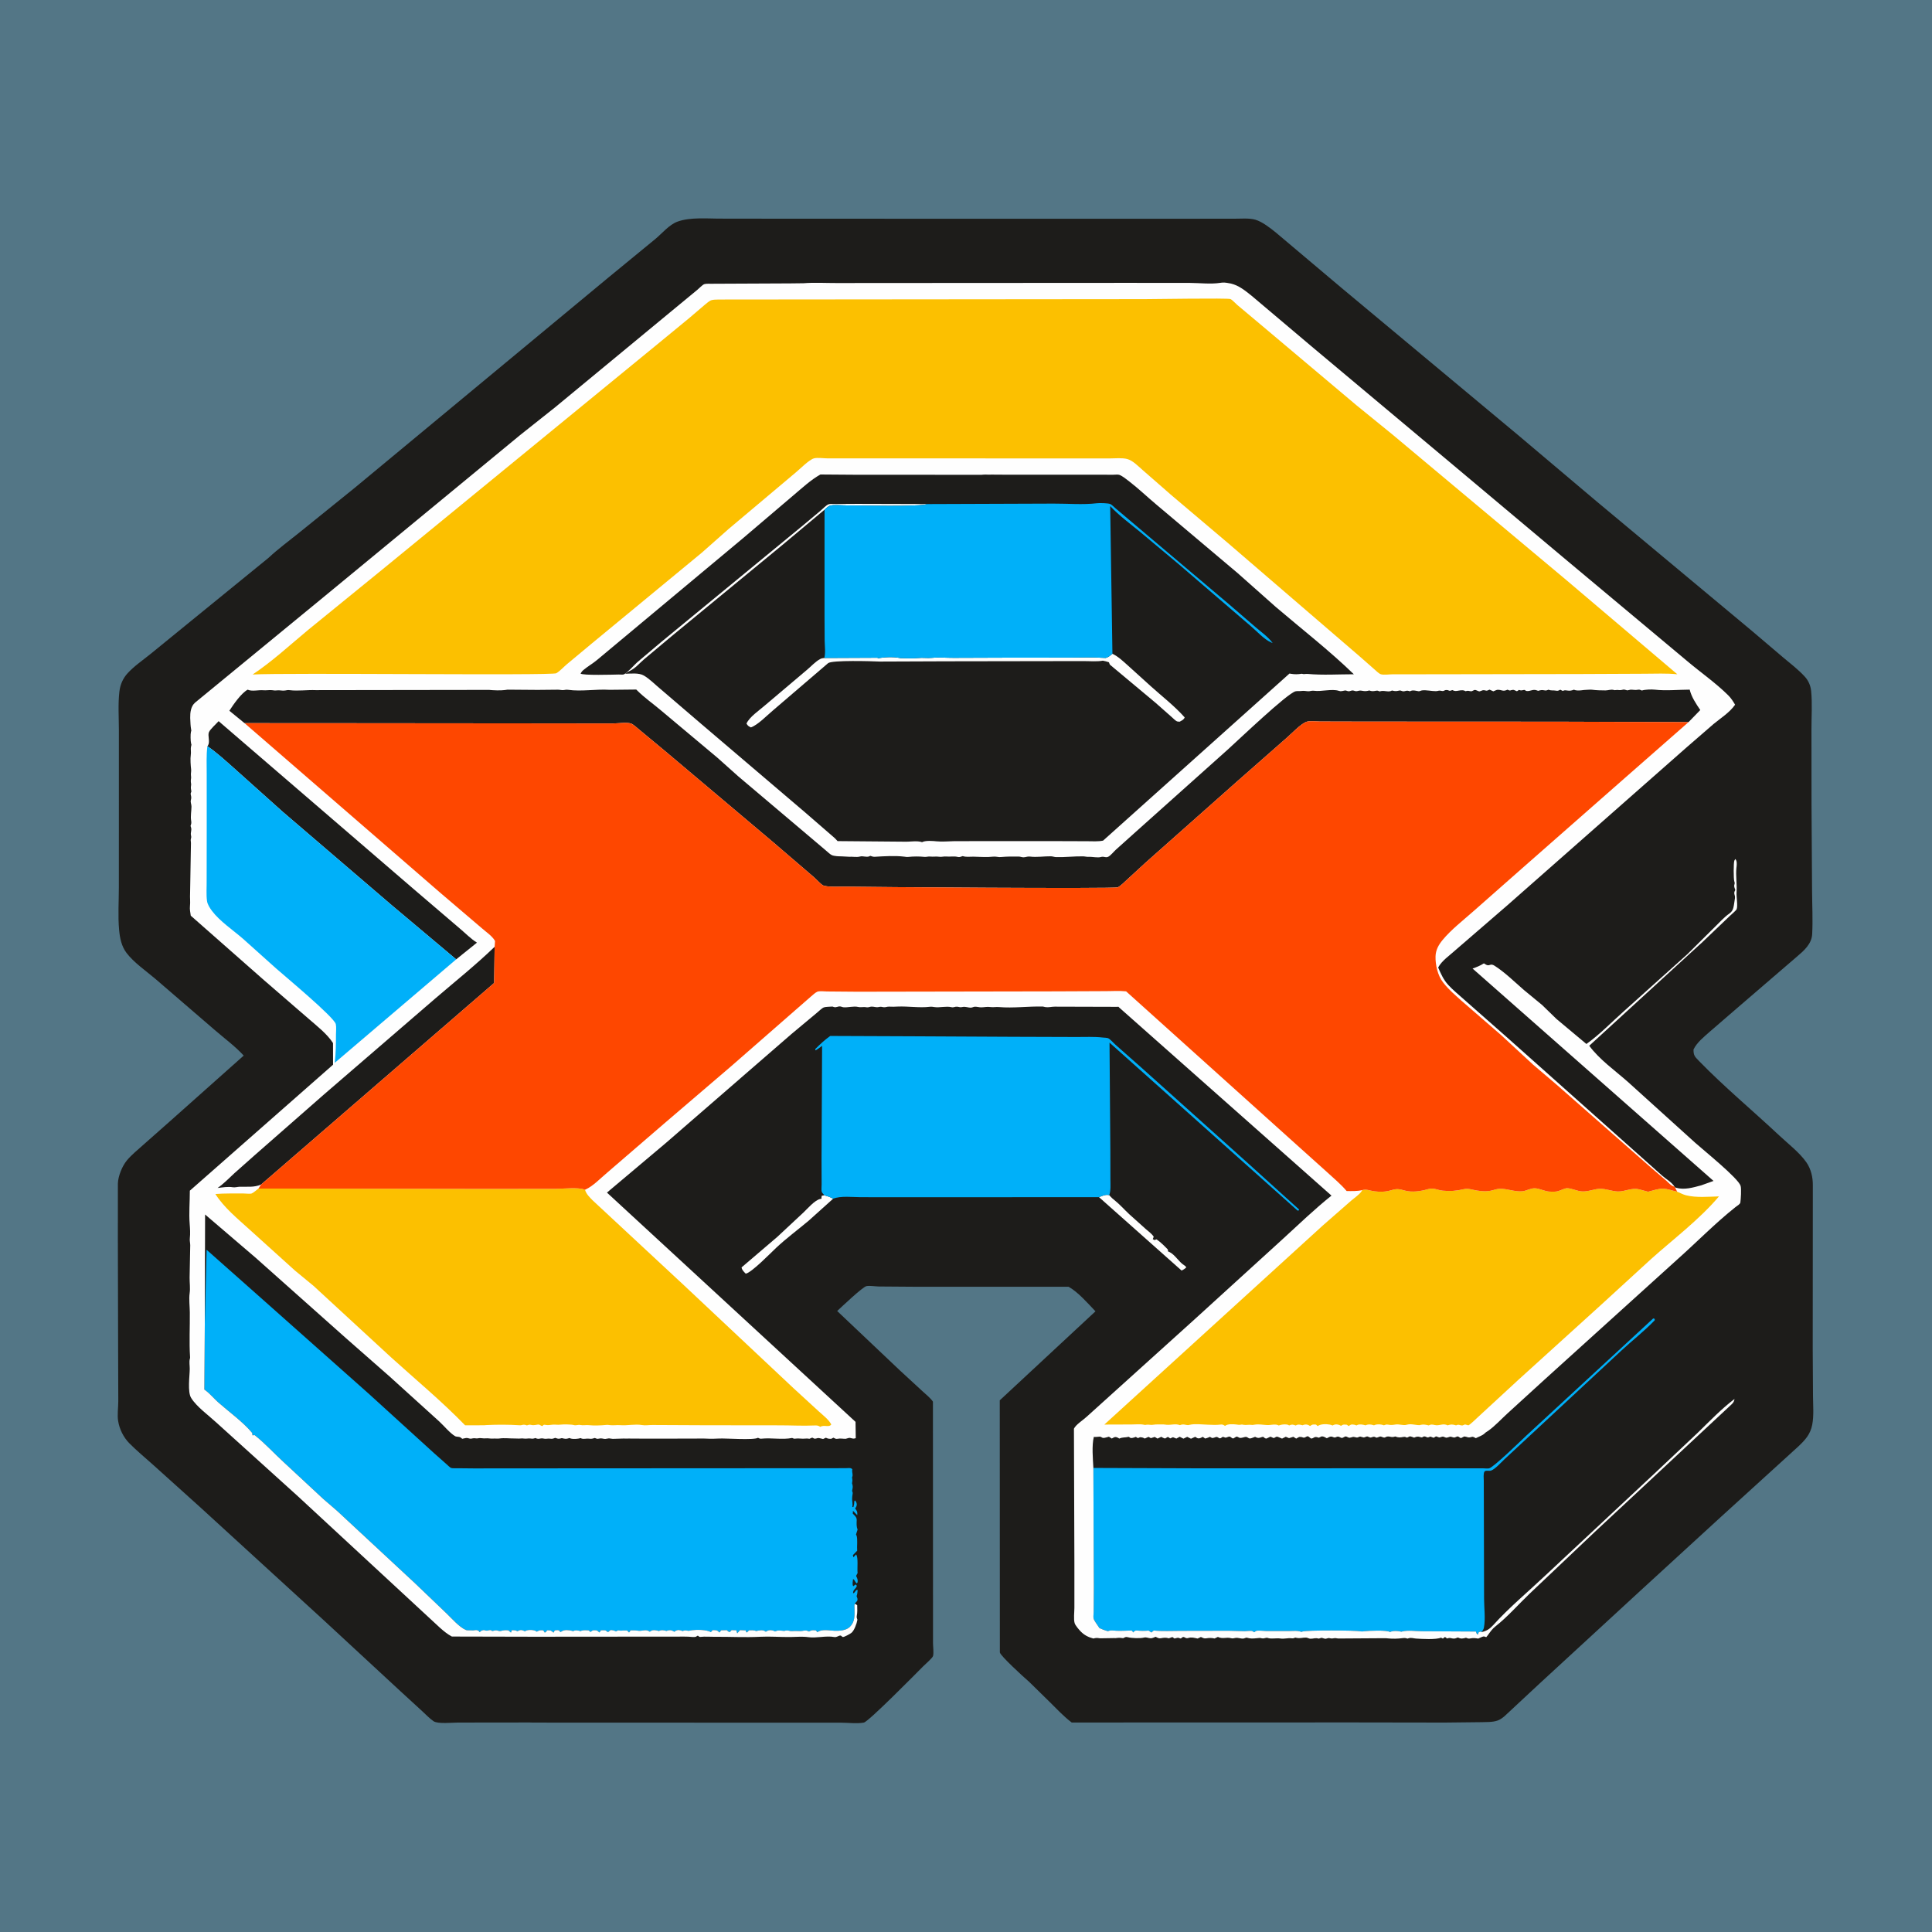 <svg version="1.1" xmlns="http://www.w3.org/2000/svg" style="display: block;" viewBox="0 0 2048 2048" width="1024" height="1024">
<path transform="translate(0,0)" fill="rgb(83,118,134)" d="M -0 -0 L 2048 0 L 2048 2048 L -0 2048 L -0 -0 z"/>
<path transform="translate(0,0)" fill="rgb(29,28,26)" d="M 284.619 591.357 C 294.53 582.072 305.806 573.786 316.389 565.268 L 376.085 517.064 L 644.784 294.31 L 694.727 253.309 C 701.988 247.306 709.357 238.13 718.25 234.913 C 732.114 229.899 750.504 231.877 765.128 231.751 L 847.282 231.858 L 931.395 231.859 L 1035.64 231.888 L 1247.5 231.87 L 1307.62 231.851 C 1314.56 231.926 1324.19 230.937 1330.82 232.917 C 1338.28 235.147 1346.68 241.819 1352.68 246.661 L 1421.96 305.093 L 1609.07 461.084 L 1692.48 531.522 L 1856.85 668.571 L 1890.23 696.935 C 1897.97 703.419 1906.29 709.76 1913.12 717.213 C 1917 721.452 1919.32 726.765 1919.89 732.5 C 1921.19 745.653 1920.2 759.846 1920.22 773.082 L 1920.29 853.055 L 1920.86 944.302 C 1920.96 959.491 1921.79 975.133 1920.98 990.26 C 1920.42 1000.77 1912.14 1007.82 1904.68 1014.18 L 1841.72 1068.34 L 1812.44 1093.63 C 1806.29 1099.09 1798.81 1104.98 1795.2 1112.5 C 1795.13 1118.67 1796.45 1119.99 1800.71 1124.38 C 1827.65 1152.13 1857.73 1177.07 1885.95 1203.53 C 1895.32 1212.32 1907.63 1221.72 1914.87 1232.16 C 1919.75 1239.19 1921.77 1248.04 1921.68 1256.5 L 1921.56 1430.5 L 1921.86 1480.07 C 1921.93 1489.74 1922.88 1500.65 1921.06 1510.15 C 1919.1 1520.36 1913.8 1526.17 1906.5 1533.12 L 1824.02 1608.18 L 1737.41 1687.57 L 1631.83 1784.79 L 1595 1819.09 C 1592.89 1820.94 1590.23 1822.87 1587.55 1823.83 C 1582.1 1825.78 1575.17 1825.4 1569.44 1825.58 L 1531.44 1826 L 1433.66 1825.85 L 1136.05 1825.93 C 1127.75 1819.66 1120.19 1811.56 1112.8 1804.25 L 1090.55 1782.43 L 1089.88 1781.87 C 1085.16 1777.83 1060.78 1755.56 1059.89 1751.67 L 1059.79 1484.4 L 1161.25 1390.05 C 1153.11 1381.55 1142.96 1369.76 1132.72 1364 L 969.164 1364.01 L 931.5 1363.73 C 927.653 1363.66 922.127 1362.67 918.535 1363.33 C 914.455 1364.08 891.695 1385.78 887.446 1389.72 L 954.136 1452.9 L 977.927 1474.81 C 981.469 1478.15 986.224 1481.79 988.947 1485.79 L 989.032 1698.7 L 989.03 1741.66 C 989.03 1745.2 989.992 1752.28 989.029 1755.5 C 988.393 1757.62 980.682 1764.3 978.798 1766.19 C 971.09 1773.93 920.685 1825.08 915.715 1826.01 C 908.478 1827.36 898.662 1826.09 891.075 1826.11 L 822.007 1826.11 L 565.167 1826.02 L 561.66 1825.9 L 485.5 1825.99 C 479.679 1825.98 464.123 1827.64 459.644 1824.59 C 455.33 1821.66 451.416 1817.45 447.547 1813.91 L 425.015 1793.25 L 342.681 1717.07 L 212.061 1597.59 L 162.276 1552.76 C 153.868 1545.17 144.879 1537.84 136.949 1529.77 C 130.851 1523.56 126.641 1514.97 125.238 1506.34 C 124.187 1499.87 125.368 1492.12 125.393 1485.5 L 125.223 1434.18 L 124.932 1314.57 L 124.963 1254.5 C 125.237 1246.68 129.508 1236.05 134.586 1229.98 C 139.442 1224.17 145.678 1219.13 151.321 1214.08 L 179.898 1188.82 L 258.349 1118.97 C 249.398 1109.16 237.652 1100.54 227.601 1091.82 L 164.513 1037.48 C 154.753 1029.2 141.713 1020.23 134.068 1010.06 C 128.782 1003.03 127.077 994.484 126.28 985.909 C 124.913 971.185 125.991 955.361 125.988 940.53 L 126.022 849.697 L 126.017 773.721 C 126.001 760.43 124.997 746.162 126.58 732.974 C 127.472 725.541 130.34 719.023 135.418 713.5 C 142.408 705.897 151.696 699.616 159.719 693.115 L 202.219 658.468 L 284.619 591.357 z"/>
<path transform="translate(0,0)" fill="rgb(254,254,254)" d="M 1164.99 1269.03 C 1168.22 1267.67 1172.4 1265.91 1175.86 1266.92 L 1177.16 1268.39 C 1178.47 1269.85 1179.84 1271 1181.37 1272.22 C 1187.1 1276.8 1191.69 1282.11 1197 1287.07 L 1214.56 1302.83 C 1217.3 1305.27 1221.07 1307.86 1222.99 1311 L 1221.99 1313.5 L 1223.66 1314.5 L 1226 1313.76 C 1230.51 1316.89 1234.13 1320.6 1237.93 1324.5 L 1238.22 1326.66 L 1239.34 1327.03 C 1245.58 1329.87 1249.34 1337.54 1255.38 1341.3 C 1256.93 1342.27 1256.37 1341.84 1257.5 1343.6 C 1255.84 1344.99 1254.51 1345.98 1252.5 1346.81 L 1164.99 1269.03 z"/>
<path transform="translate(0,0)" fill="rgb(254,254,254)" d="M 883.144 1270.69 L 857.183 1294.03 C 845.856 1303.53 833.504 1312.67 822.768 1322.73 C 817.362 1327.8 796.674 1349.12 790.5 1350.13 C 788.546 1348.06 786.568 1346.43 786.083 1343.5 L 823.921 1311.19 L 851.681 1285.3 C 856.024 1281.19 863.453 1272.45 869.326 1270.97 L 870.858 1270.67 C 870.742 1268.84 870.721 1269.89 871.103 1267.55 L 873.837 1267.02 C 877.133 1268.03 880.178 1268.91 883.144 1270.69 z"/>
<path transform="translate(0,0)" fill="rgb(0,176,249)" d="M 873.837 1267.02 C 873.174 1266.17 871.416 1264.43 871.109 1263.5 C 870.484 1261.61 870.991 1257.67 870.953 1255.47 L 870.866 1229.11 L 871.459 1108.64 C 869.177 1110.3 866.943 1112.07 864.5 1113.48 L 864.196 1112.06 C 869.172 1107.06 874.309 1102.27 880.06 1098.16 L 965.789 1098.5 L 1073.5 1099.04 L 1141 1099.26 C 1150.25 1099.32 1159.67 1098.76 1168.88 1099.82 C 1170.2 1099.97 1173.74 1100.05 1174.8 1100.6 C 1177.18 1101.82 1180.37 1105.65 1182.5 1107.51 L 1210 1131.8 L 1323.53 1233.64 L 1376.97 1282.01 L 1376.97 1282.99 L 1375.5 1283.3 L 1176.13 1105.22 L 1177.01 1219.17 L 1177.08 1250.28 C 1177.08 1255.52 1177.67 1261.96 1175.86 1266.92 C 1172.4 1265.91 1168.22 1267.67 1164.99 1269.03 L 970.499 1269.13 L 912.409 1269.07 C 903.768 1269.06 891.163 1267.45 883.144 1270.69 C 880.178 1268.91 877.133 1268.03 873.837 1267.02 z"/>
<path transform="translate(0,0)" fill="rgb(0,176,249)" d="M 1159.02 1556.09 L 1275.66 1556.5 L 1481.66 1556.43 L 1555.56 1556.46 L 1572.2 1556.49 C 1573.83 1556.5 1577.11 1556.91 1578.59 1556.5 C 1583.74 1555.04 1612.49 1526.98 1618 1521.8 L 1752.5 1397.59 L 1753.99 1398.01 L 1754.11 1399.5 C 1743.13 1411.02 1730.12 1421.03 1718.5 1431.88 L 1594.6 1547.06 C 1591.25 1550.24 1584.8 1557.44 1580.5 1558.91 C 1578.7 1559.52 1574.44 1558.24 1573.51 1560.08 C 1572.26 1562.57 1572.86 1566.94 1572.86 1569.69 L 1572.93 1591.85 L 1573.18 1694.75 C 1573.2 1704.29 1574.8 1716.36 1572.98 1725.53 C 1572.62 1727.3 1571.58 1728.64 1570.55 1730.06 C 1568.8 1729.28 1569.8 1729.42 1567.5 1730.22 L 1566.66 1732.72 C 1564.94 1731.69 1565.19 1731.31 1564.53 1729.5 L 1507.35 1729.19 C 1501.26 1729.16 1492.37 1727.86 1486.58 1729.39 C 1485.14 1729.77 1485.87 1729.77 1484.41 1729.46 C 1481.45 1728.8 1477.52 1728.58 1474.61 1729.52 L 1473.5 1730.02 C 1470.28 1727.74 1450.7 1728.65 1446.2 1729.16 C 1444.9 1729.31 1443.98 1729.57 1442.65 1729.31 C 1436.72 1728.13 1385.8 1727.95 1380.8 1729.45 L 1379.5 1729.87 C 1375.62 1728.26 1370.85 1728.91 1366.69 1728.94 L 1342.01 1728.92 C 1339.56 1728.91 1333.64 1728.11 1331.5 1728.87 C 1331.18 1728.98 1329.67 1730.22 1329.5 1730.22 C 1329.34 1730.22 1327.82 1729.08 1327.5 1728.97 C 1325.81 1728.43 1321.45 1729.09 1319.53 1729.11 L 1302.5 1728.67 L 1251.46 1728.77 C 1241.96 1728.75 1232.45 1729.36 1223 1728.42 L 1220.58 1730.5 L 1217.56 1728.5 C 1213.36 1728.86 1209.5 1728.87 1205.3 1728.45 C 1203.52 1728.28 1203.44 1728.64 1201.94 1729.5 L 1201.48 1730.5 L 1199.64 1728.4 C 1194.3 1728.53 1188.83 1728.89 1183.5 1728.68 C 1180.81 1728.58 1178.27 1727.95 1175.62 1728.69 L 1174.5 1729.14 C 1171.3 1728.31 1168.46 1727.19 1165.44 1725.84 C 1163.66 1722.89 1160.32 1718.9 1159.27 1715.8 C 1158.78 1714.34 1159.34 1710.29 1159.35 1708.65 L 1159.53 1682.04 L 1159.02 1556.09 z"/>
<path transform="translate(0,0)" fill="rgb(0,176,249)" d="M 217.096 1403.48 L 219.006 1324.81 L 271.882 1371.68 L 390.982 1477.5 L 459.873 1540.19 L 473.298 1552.08 C 474.327 1552.95 477.074 1555.73 478.216 1556.11 C 479.678 1556.59 483.144 1556.34 484.792 1556.4 L 502.208 1556.57 L 571.234 1556.52 L 896.509 1556.34 C 898.862 1556.36 902.301 1555.49 903.5 1557.62 L 903.353 1558.52 C 903.108 1561.36 904.555 1563.42 903.229 1566 L 903.427 1567.6 C 903.666 1570.04 903.634 1568.94 903.365 1571.07 C 903.108 1573.09 903.112 1571.93 903.634 1573.87 C 904.26 1576.21 903.712 1578.18 903.259 1580.5 C 904.005 1582.49 904.052 1582.15 903.672 1584.5 C 903.204 1587.4 903.171 1589.89 903.589 1592.81 C 903.838 1594.55 903.761 1595.77 903.51 1597.5 L 904.665 1597.5 C 905.275 1595.35 905.687 1593.74 905.51 1591.5 L 906.5 1590.51 C 907.853 1592.64 908.667 1593.8 907.95 1596.5 C 907.728 1597.34 906.986 1598.29 906.49 1599 C 908.642 1602.09 908.948 1602.17 908.734 1606.14 L 904.21 1601.5 L 903.992 1604.5 L 904.661 1605.18 C 906.58 1607.16 908.233 1608.57 908.152 1611.53 C 908.05 1615.24 907.738 1617.87 909.057 1621.5 L 907.402 1626.64 L 907.971 1627.69 C 909.351 1631.32 908.225 1639.36 908.654 1643.81 L 904.119 1648.5 L 904.636 1650.83 L 907.5 1647.71 C 910.053 1651.04 908.464 1662.73 909.094 1667.5 L 907.5 1670.51 L 908.34 1672.32 C 909.2 1674.24 909.318 1675.39 909.031 1677.5 L 908 1678.49 C 906.408 1676.94 905.737 1674 904.249 1674 C 904.083 1676.26 903.169 1679.68 904.5 1681.49 L 907 1679.53 L 908.349 1681 C 906.977 1685 904.295 1684.49 904.269 1688.98 C 906.961 1688.33 906.751 1684.71 909.144 1685.5 C 908.944 1687.81 908.834 1689.81 908.017 1692 C 908.691 1693.88 909.623 1695.28 908.5 1697.21 L 906.541 1699.42 L 906.271 1700.08 C 905.668 1701.74 905.667 1701.2 905.711 1702.64 L 905.809 1705.05 C 905.944 1712.42 906.392 1719.22 900.796 1724.65 C 896.796 1728.52 889.548 1728.89 884.217 1728.65 C 878.573 1728.39 871.023 1726.65 866.5 1730.21 L 864.83 1728.28 C 862.506 1728.11 860.972 1727.79 858.799 1728.82 L 857.638 1729.5 L 856.144 1728.86 C 853.355 1727.64 851.341 1729.03 848.5 1729.02 C 845.088 1729.01 843.004 1728.74 839.5 1729.03 C 837.16 1729.22 835.447 1727.93 832.887 1728.47 C 830.989 1728.87 831.988 1728.93 829.958 1728.72 C 826.35 1728.37 825.021 1727.86 821.5 1729.37 C 820.487 1728.85 820.127 1728.59 818.896 1728.32 C 815.941 1727.67 814.135 1728.09 811.772 1729.72 L 810.999 1729.13 C 808.385 1727.54 805.171 1728.21 802.352 1728.8 L 801.5 1728.99 C 799.166 1727.84 796.539 1728.17 794 1728.2 L 791.762 1730.5 L 790.992 1730 L 790.5 1728.27 L 784.5 1727.99 L 781.5 1731.42 L 780.5 1728.13 L 775.5 1728 L 773.756 1729.98 C 771.78 1729.7 771.858 1729.35 770.5 1728.01 L 764.5 1728.18 L 762.631 1730.5 C 759.931 1727.62 759.305 1728.16 755.5 1727.97 L 753.5 1730.15 C 749.66 1727.46 738.29 1727.44 733.5 1728.08 C 731.265 1728.38 730.637 1729.06 728.312 1728.52 C 725.951 1727.97 725.739 1728.3 723.5 1728.99 L 721.741 1728.3 C 718.758 1727.47 717.026 1727.99 714.711 1729.72 L 713.839 1729.14 C 711.806 1727.98 710.062 1727.73 707.807 1728.4 L 706.5 1728.87 C 703.444 1728.05 701.38 1727.54 698.5 1728.93 L 695.867 1728.28 C 692.648 1727.78 691.352 1727.79 688.777 1729.68 C 684.555 1726.33 680.501 1729.55 675.898 1728.58 C 673.489 1728.07 670.962 1728.24 668.5 1728.25 L 666.808 1730.5 L 664.716 1728.34 L 660.5 1728.34 C 658.857 1728.5 658.443 1728.76 656.727 1728.38 C 654.832 1727.96 654.689 1728.48 653 1729.36 C 651.902 1728.69 648.303 1727.53 647 1728.1 C 646.506 1728.32 644.769 1730.14 644.5 1730.15 C 644.264 1730.16 642.459 1728.52 641.96 1728.32 C 640.989 1727.93 638.172 1728.22 637 1728.19 L 635.5 1730.49 L 632.809 1728.34 C 629.206 1728.01 628.99 1727.57 626 1729.89 L 623.869 1728.24 C 621.438 1728.15 618.745 1727.8 616.419 1728.62 L 615.5 1729.06 C 612.339 1728.39 610.406 1727.55 607.5 1729.11 L 606.411 1728.76 C 603.11 1727.89 598.274 1727.28 595.358 1729.35 C 593.083 1730.95 593.965 1728.7 592 1728.15 C 590.745 1727.8 589.395 1728.22 588.092 1728.26 L 586.719 1730.67 C 583.823 1728.05 583.926 1728.21 580 1728.2 C 579.132 1729.53 578.942 1729.87 577.5 1730.65 L 575.906 1728.23 C 572.412 1728 572.023 1727.96 569 1729.68 L 568.106 1729.01 C 565.516 1727.59 560.294 1727.44 557.593 1728.58 L 556.5 1729.24 L 554 1728.19 C 551.539 1727.48 550.73 1728.16 548.5 1729.17 C 546.272 1728.02 544.985 1728.01 542.5 1728.13 L 541.626 1730.62 L 538.933 1728.27 C 535.874 1727.85 533.944 1728.06 530.955 1728.87 C 528.444 1729.55 527.096 1727.44 523.79 1728.5 C 520.364 1729.6 521.985 1728.05 519.5 1727.97 C 517.559 1727.9 517.124 1729.17 514.125 1728.25 L 513 1727.89 C 510.536 1728.41 510.209 1728.37 508.5 1730.17 L 507.296 1728.71 C 505.564 1727.87 505.07 1727.85 503.089 1728.09 C 500.877 1728.36 501.681 1728.46 499.857 1728.24 C 498.485 1728.07 495.056 1728.36 494 1727.91 C 486.89 1724.91 478.965 1715.69 473.413 1710.36 L 439.525 1677.95 L 357.567 1601.8 L 342.545 1588.82 L 301.5 1550.68 C 290.886 1541.04 281.186 1530.17 269.873 1521.24 L 267.643 1521.5 L 267.346 1518.97 C 257.529 1507.24 242.979 1496.83 231.439 1486.65 C 226.863 1482.62 222.859 1477.64 218.007 1473.99 L 216.62 1472.97 L 217.096 1403.48 z"/>
<path transform="translate(0,0)" fill="rgb(254,254,254)" d="M 908.889 1716.98 C 908.319 1720.76 905.465 1728.8 902.364 1731.03 C 900.91 1732.08 895.002 1735.4 893.5 1735.29 C 892.525 1735.22 891.976 1733.82 891 1733.76 C 888.86 1733.63 887.266 1735.83 884.319 1735.3 C 875.541 1733.71 865.492 1736.7 856.718 1735.44 C 850.815 1734.59 844.037 1735.22 838 1735.3 C 827.325 1735.45 816.353 1734.5 805.719 1735.05 C 789.63 1735.89 773.136 1734.9 756.975 1735.07 C 752.089 1735.12 747.43 1734.62 742.531 1735.18 C 740.572 1735.4 740.745 1733.97 739.5 1733.92 C 739.301 1733.91 737.842 1735.04 737.5 1735.12 C 735.602 1735.61 731.844 1735.05 729.783 1734.95 L 725.625 1734.87 L 567 1735 L 479 1734.8 C 474.33 1732.31 470.46 1729.11 466.509 1725.62 L 315.915 1586.22 L 229.185 1507.81 C 221.013 1500.23 208.555 1491.36 202.656 1481.93 C 198.603 1475.45 201.099 1458.66 201.147 1451 C 201.167 1447.67 200.418 1443.81 201.199 1440.6 C 201.543 1439.18 201.568 1439.85 201.471 1438.37 C 200.434 1422.58 201.402 1406.81 201.224 1391 C 201.154 1384.77 200.162 1376.95 201.036 1370.94 C 201.831 1365.47 200.933 1359.75 200.991 1354.19 L 201.657 1320 C 201.641 1317.32 200.908 1315.23 201.244 1312.47 C 201.797 1307.95 201.467 1302.05 201.085 1297.5 C 200.134 1286.17 201.267 1273.63 201.242 1262.17 L 353.052 1128.62 L 353.011 1105.7 C 346.751 1095.9 335.613 1087.34 326.904 1079.73 L 279.996 1039.15 L 202.211 970.642 C 201.759 967.419 201.004 963.881 201.367 960.651 C 201.885 956.041 201.227 951.54 201.5 946.97 L 202.422 893.635 L 202.143 890.5 C 202.322 888.094 203.112 888.259 202.471 885.562 C 201.729 882.436 203.43 880.348 202.538 877.25 L 201.993 875.5 C 202.74 873.342 203.05 872.366 202.644 870.062 C 201.801 865.281 202.94 859.749 202.966 855 C 202.979 852.533 201.687 850.539 202.343 848.038 C 202.884 845.974 202.826 844.842 202.303 842.734 C 201.862 840.957 202.261 840.683 202.878 839 C 202.471 836.851 202.07 835.121 202.495 832.938 C 202.894 830.894 202.257 829.953 202.253 828 C 202.25 825.846 202.859 824.843 202.467 822.531 C 202.041 820.01 202.911 817.872 202.588 815.465 C 202.117 811.948 201.625 804.069 202.221 800.5 C 202.787 797.111 201.831 794.267 202.548 791.188 C 203.076 788.921 203.111 790.053 202.503 787.75 C 201.985 785.782 201.819 778.056 202.4 775.906 C 202.909 774.022 202.92 774.975 202.567 773.006 C 201.94 769.512 201.881 766.038 201.704 762.5 L 201.63 761.167 C 201.52 755.454 202.211 748.773 206.805 744.793 L 344.089 632.036 L 551.256 461.272 L 588.5 431.706 L 715.4 326.865 L 739.192 307.229 C 740.922 305.814 744.589 301.96 746.52 301.236 C 748.379 300.539 752.677 300.871 754.769 300.791 L 775 300.699 L 837.805 300.413 L 851.717 300.246 C 863.154 299.334 875.249 300.071 886.756 300.031 L 963.648 299.979 L 1195.27 299.845 L 1261.5 299.901 C 1271.64 299.963 1283.37 301.38 1293.29 299.862 C 1295.88 299.466 1297.62 299.403 1300.2 299.786 L 1301.5 299.991 L 1304.81 300.578 C 1313.48 302.675 1319.82 308.036 1326.62 313.415 L 1391.06 367.833 L 1535.97 489.231 L 1656.57 590.451 L 1788.5 700.778 C 1802.76 712.836 1818.74 723.894 1831.97 737.035 C 1834.99 740.03 1837.13 743.384 1839.27 747.02 C 1833.42 755.378 1824.26 761.033 1816.5 767.423 L 1788.15 791.996 L 1597.55 959.925 L 1542.6 1007.4 C 1536.47 1012.98 1528.49 1018.24 1524.52 1025.59 C 1527.37 1032.25 1530.19 1038.6 1535.16 1044.03 C 1540.37 1049.71 1546.58 1054.63 1552.28 1059.81 L 1596.54 1098.81 L 1737 1223.96 L 1761.87 1246.16 C 1766.12 1249.91 1772 1253.05 1775.02 1257.86 L 1775.6 1258.72 L 1776.59 1259.03 C 1785.52 1261.63 1794.66 1258.84 1803.34 1256.52 L 1816.41 1251.83 L 1560.98 1026.7 C 1565.3 1025.19 1569.11 1023.66 1573 1021.2 C 1574.17 1021.83 1575.22 1022.75 1576.5 1023.09 C 1579.37 1023.87 1580.12 1021.08 1584.26 1023.7 C 1595.29 1030.7 1605.55 1040.93 1615.49 1049.51 L 1634.8 1065.42 L 1649.94 1080.15 L 1681.65 1106.66 C 1695.72 1096.71 1708.23 1083.59 1721.12 1072.15 L 1788.66 1011.5 L 1817.86 982.566 C 1822.72 977.826 1827.59 972.344 1833.14 968.432 C 1836.43 966.105 1837.38 963.442 1838.01 959.5 L 1839.12 952.157 C 1839.59 948.358 1837.02 947.401 1839.5 943.458 C 1838.95 941.648 1837.92 939.784 1838.48 937.972 C 1839.02 936.262 1838.94 935.754 1838.4 934.111 C 1837.61 931.726 1837.53 914.544 1838.5 912.257 L 1839.5 910.581 C 1841.3 912.646 1841.07 915.267 1840.9 918 L 1840.68 919.858 C 1839.79 928.249 1841.41 937.472 1840.82 946 C 1840.51 950.434 1842.31 960.315 1840.92 963.762 C 1840.31 965.265 1834.99 969.638 1833.68 970.943 L 1803.5 999.753 L 1801.92 1001.14 L 1684.67 1108.53 C 1695.48 1123.25 1712.08 1134.84 1725.67 1146.88 L 1796.94 1211.34 C 1805.88 1219.39 1842.59 1248.86 1845.12 1257.08 C 1846.07 1260.2 1845.33 1271.38 1844.85 1274.68 C 1844.59 1276.48 1841.25 1278.34 1839.72 1279.55 C 1818.2 1296.61 1798.54 1316.83 1778 1335.08 L 1637.41 1462.31 L 1597.72 1498.53 C 1591.29 1504.43 1584.84 1511.5 1577.78 1516.58 L 1575.69 1517.93 C 1574.16 1518.92 1575.35 1518.13 1573.45 1519.77 C 1570.89 1521.97 1567.4 1522.95 1564.43 1524.55 C 1562.72 1523.72 1561.8 1522.67 1559.94 1523.23 C 1555.87 1524.47 1555.97 1523.16 1552.5 1522.71 C 1551.64 1522.6 1549.31 1524.51 1548.5 1524.35 C 1547.38 1524.14 1546.61 1522.97 1545.5 1522.73 C 1543.93 1522.39 1542.61 1524.44 1540.41 1523.66 C 1536.36 1522.22 1537.14 1523.35 1533.5 1524.02 C 1532.59 1524.19 1530.55 1522.88 1529.5 1522.85 C 1528.35 1522.81 1526.57 1523.92 1525.5 1523.76 C 1525.23 1523.71 1522.65 1522.61 1522.5 1522.62 C 1521.39 1522.68 1520.61 1524.01 1519.5 1524.06 C 1519.25 1524.07 1516.82 1522.9 1516.5 1522.88 C 1515.46 1522.83 1514.54 1523.78 1513.5 1523.75 C 1512.28 1523.7 1511.22 1522.63 1510 1522.66 C 1507.78 1522.73 1508.37 1524.36 1505.62 1523.41 C 1502.81 1522.44 1501.62 1522.88 1499 1523.97 L 1497.88 1523.51 C 1496.71 1523.06 1495.71 1522.78 1494.5 1522.55 L 1491.5 1523.95 C 1489.85 1523.3 1489.48 1522.9 1487.69 1523.21 C 1484.11 1523.83 1482.48 1524.08 1479 1522.72 C 1474.62 1524.22 1474.1 1522.39 1470.5 1522.81 C 1469.44 1522.93 1468.56 1523.78 1467.5 1523.9 C 1466.27 1524.05 1464.21 1522.58 1463 1522.75 C 1462.8 1522.77 1459.64 1523.98 1459.5 1523.98 C 1458.45 1524.02 1457.55 1523.01 1456.5 1522.99 C 1455.13 1522.97 1453.86 1523.93 1452.5 1523.87 C 1452.36 1523.86 1449.7 1522.72 1449.5 1522.69 C 1448.45 1522.54 1446.6 1523.87 1445.5 1523.78 C 1445.33 1523.76 1442.11 1522.84 1442 1522.85 C 1439.93 1522.92 1439.67 1524.36 1437.34 1523.65 C 1433.59 1522.5 1433.84 1523.68 1430.5 1524.09 C 1429.5 1524.21 1427.57 1522.63 1426.5 1522.66 C 1425.33 1522.69 1423.67 1524.26 1422.5 1524.29 C 1421.35 1524.32 1419.68 1522.91 1418.5 1522.87 C 1416.33 1522.8 1415.74 1524.51 1413.38 1523.46 C 1411.8 1522.76 1410.67 1522.56 1409.04 1523.29 L 1406.5 1524.61 L 1404.88 1523.73 C 1403.45 1522.96 1402.54 1522.6 1400.87 1522.65 L 1398 1524.07 L 1396.9 1523.68 C 1392.88 1522.42 1393.21 1524.51 1390 1524.95 C 1389.48 1525.02 1387.2 1522.6 1386.5 1522.53 C 1384.5 1522.35 1383.4 1524.73 1381.03 1523.74 C 1379.58 1523.14 1378.63 1523.19 1377.11 1523.24 L 1374 1524.98 L 1371 1523.05 L 1366.41 1524.5 L 1363 1523.01 L 1359 1524.99 C 1357.85 1524.56 1354.48 1522.85 1353.5 1522.92 C 1352.24 1523.01 1351.26 1524.37 1350 1524.38 C 1349.73 1524.39 1347.35 1523.05 1347 1523.01 C 1345.87 1522.89 1343.02 1525.13 1342 1524.91 C 1339.14 1524.31 1340.37 1522.23 1336.91 1523.57 C 1334.67 1524.43 1333.49 1524.57 1331.34 1523.53 L 1330.5 1523.06 C 1329.13 1523.5 1326.32 1524.86 1325 1524.84 C 1322.86 1524.81 1322.36 1522.64 1319.63 1523.29 C 1318.44 1523.57 1315.68 1524.43 1314.5 1524.26 C 1313.26 1524.08 1312.25 1522.98 1311 1522.86 C 1310.24 1522.78 1307.65 1524.99 1307 1524.84 C 1305.69 1524.56 1304.8 1523.2 1303.5 1522.84 C 1302.55 1522.58 1300.11 1524.07 1299 1523.97 C 1298.72 1523.95 1296.66 1523.07 1296.5 1523.09 C 1295.38 1523.23 1294.61 1524.46 1293.5 1524.66 C 1291.68 1524.97 1290.89 1522.39 1288.38 1523.5 C 1287.09 1524.07 1286.25 1524.25 1284.88 1524.37 L 1282.5 1523.08 L 1281.45 1523.6 C 1280.13 1524.22 1278.91 1524.56 1277.5 1524.9 L 1275 1523.1 C 1273.08 1524.05 1271.57 1525.28 1269.34 1524.5 C 1268.66 1524.27 1267.6 1523.47 1267 1523.05 L 1262.5 1525.11 L 1258.5 1523.09 L 1254.5 1525.05 L 1250.5 1523.01 L 1247 1524.95 L 1243.39 1523.5 L 1240.5 1524.76 L 1238 1523.13 L 1235 1524.9 C 1233.44 1524.45 1232.35 1523.97 1231 1523.07 L 1227 1524.96 L 1224 1523.17 L 1223.08 1523.51 L 1219.96 1524.5 L 1217.5 1523.11 L 1213.5 1524.92 L 1212.41 1524.35 C 1210.96 1523.68 1210.04 1523.57 1208.49 1523.5 L 1206.22 1524.5 L 1204 1523.12 L 1202.65 1523.65 C 1201.17 1524.19 1200.21 1524.36 1198.67 1524.42 L 1196.5 1523.05 C 1192.55 1524.11 1190.21 1523.25 1186.5 1524.95 L 1185.3 1524.23 C 1183.95 1523.51 1182.76 1523.01 1181.22 1523.5 L 1178.5 1524.91 L 1175.5 1522.95 C 1174.16 1523.25 1170.68 1524.47 1169.5 1524.27 C 1167.1 1523.87 1167.69 1522.59 1164.69 1522.99 C 1162.92 1523.22 1161.28 1523.27 1159.5 1523.19 C 1157.22 1532.41 1158.52 1546.47 1159.02 1556.09 L 1159.53 1682.04 L 1159.35 1708.65 C 1159.34 1710.29 1158.78 1714.34 1159.27 1715.8 C 1160.32 1718.9 1163.66 1722.89 1165.44 1725.84 C 1168.46 1727.19 1171.3 1728.31 1174.5 1729.14 L 1175.62 1728.69 C 1178.27 1727.95 1180.81 1728.58 1183.5 1728.68 C 1188.83 1728.89 1194.3 1728.53 1199.64 1728.4 L 1201.48 1730.5 L 1201.94 1729.5 C 1203.44 1728.64 1203.52 1728.28 1205.3 1728.45 C 1209.5 1728.87 1213.36 1728.86 1217.56 1728.5 L 1220.58 1730.5 L 1223 1728.42 C 1232.45 1729.36 1241.96 1728.75 1251.46 1728.77 L 1302.5 1728.67 L 1319.53 1729.11 C 1321.45 1729.09 1325.81 1728.43 1327.5 1728.97 C 1327.82 1729.08 1329.34 1730.22 1329.5 1730.22 C 1329.67 1730.22 1331.18 1728.98 1331.5 1728.87 C 1333.64 1728.11 1339.56 1728.91 1342.01 1728.92 L 1366.69 1728.94 C 1370.85 1728.91 1375.62 1728.26 1379.5 1729.87 L 1380.8 1729.45 C 1385.8 1727.95 1436.72 1728.13 1442.65 1729.31 C 1443.98 1729.57 1444.9 1729.31 1446.2 1729.16 C 1450.7 1728.65 1470.28 1727.74 1473.5 1730.02 L 1474.61 1729.52 C 1477.52 1728.58 1481.45 1728.8 1484.41 1729.46 C 1485.87 1729.77 1485.14 1729.77 1486.58 1729.39 C 1492.37 1727.86 1501.26 1729.16 1507.35 1729.19 L 1564.53 1729.5 C 1565.19 1731.31 1564.94 1731.69 1566.66 1732.72 L 1567.5 1730.22 C 1569.8 1729.42 1568.8 1729.28 1570.55 1730.06 C 1575.74 1728.99 1579.23 1726.72 1582.8 1722.77 C 1599.63 1704.11 1619.94 1687.28 1638.25 1669.96 L 1755.31 1560.58 L 1799.74 1518.72 C 1812.33 1506.47 1824.65 1493.58 1838.67 1482.96 C 1838.17 1485.48 1837.61 1486.65 1835.77 1488.46 L 1690.59 1623.86 L 1621.33 1689.48 C 1609.64 1700.69 1597.96 1714.04 1585.28 1723.99 C 1581.73 1726.78 1579.7 1729.9 1577.07 1733.5 C 1576.98 1733.63 1575.56 1735.44 1575.5 1735.45 C 1575.25 1735.5 1573.34 1734.62 1573 1734.64 C 1571.56 1734.7 1568.48 1736.4 1567 1736.98 C 1564.08 1736.52 1561.84 1736.16 1558.92 1736.76 C 1556.44 1737.27 1556.29 1736.91 1554 1736.08 C 1550.52 1737.05 1548.71 1737.47 1545.5 1735.8 C 1543.5 1736.52 1542.07 1737.27 1539.92 1736.87 C 1538.01 1736.51 1536.9 1735.98 1534.93 1736.56 L 1534 1736.89 L 1531.75 1735.25 L 1529.5 1736.99 L 1527.5 1735.98 C 1522.33 1738.27 1506.91 1737.34 1501 1736.94 C 1498.36 1736.76 1496.04 1735.81 1493.41 1736.56 L 1492 1737.02 C 1490.07 1736.32 1488.86 1736.23 1486.82 1736.5 C 1481.76 1737.16 1476.37 1737.27 1471.28 1736.78 C 1469.93 1736.65 1468.78 1736.47 1467.41 1736.57 L 1418.5 1736.89 L 1415.55 1736.45 C 1413.27 1736.53 1412.09 1737.27 1409.75 1736.59 C 1407.46 1735.92 1406.25 1737.44 1404.5 1737.11 C 1400.82 1736.39 1402.16 1735.51 1398 1737.01 C 1393.73 1735.87 1392.73 1737.21 1389 1737.12 C 1387.48 1737.09 1386.05 1735.96 1384.5 1735.92 C 1380.6 1735.82 1378.44 1737.08 1374.12 1736.16 L 1373 1735.9 C 1371.37 1736.68 1370.74 1736.87 1368.91 1736.64 C 1365.15 1736.17 1361.06 1737.5 1357.5 1736.91 C 1353.03 1736.19 1348.62 1737.52 1344.55 1736.51 C 1342.82 1736.08 1343.44 1735.94 1342.01 1736.23 C 1340.19 1736.6 1339.3 1737.04 1337.38 1736.66 C 1335.49 1736.28 1336.41 1736.23 1334.63 1736.35 C 1331.32 1736.57 1327.5 1737.28 1324.24 1736.62 L 1321.5 1735.98 C 1320.29 1736.02 1319.2 1736.83 1318 1736.94 C 1315.26 1737.2 1312.52 1735.82 1309.65 1736.27 C 1307.78 1736.56 1306.93 1737.06 1304.99 1736.55 C 1299.66 1735.13 1296.46 1737.79 1291 1735.21 L 1287.5 1736.87 C 1284.35 1736.09 1281.69 1736.18 1278.5 1736.7 C 1276.24 1737.07 1275.07 1736.17 1273 1735.3 L 1269.5 1736.92 C 1266.32 1736.24 1263.01 1735.25 1259.81 1736.29 C 1256.59 1737.33 1256.02 1734.93 1254 1735.33 C 1253.04 1735.53 1252.47 1736.74 1251.5 1736.89 C 1251.29 1736.92 1249.29 1736.08 1249 1736.08 C 1247.64 1736.08 1246.33 1736.63 1245 1736.9 L 1242.77 1735.34 L 1239 1736.69 C 1236.12 1735.75 1233.7 1735.98 1230.78 1736.56 C 1228.22 1737.07 1227.29 1736.14 1225 1735.07 C 1223.54 1735.64 1221.54 1736.64 1219.92 1736.64 C 1217.36 1736.64 1215.25 1735.19 1212.64 1735.91 C 1208.94 1736.93 1199.3 1736.56 1195.62 1735.54 C 1193.18 1734.86 1192.83 1735.56 1190.57 1736.55 C 1188.33 1736.21 1186.74 1736.02 1184.46 1736.26 C 1181.93 1736.52 1183.19 1736.53 1180.89 1736.44 L 1166.15 1736.68 C 1164.05 1736.49 1162.94 1736.03 1160.8 1736.49 L 1159 1736.9 C 1153.79 1735.5 1149.64 1733.48 1145.79 1729.61 C 1143.93 1727.73 1139.95 1723.16 1139.17 1720.59 C 1137.92 1716.49 1138.9 1708.71 1138.9 1704.29 L 1138.9 1657.5 L 1138.42 1514.49 C 1140.33 1510.2 1148.32 1505.22 1151.93 1501.81 L 1266.08 1398.76 L 1359.43 1313.73 C 1376.56 1298.03 1393.27 1281.96 1411.41 1267.39 L 1186.32 1067.96 C 1185.29 1066.84 1186.11 1067.33 1183.78 1067.3 L 1118 1067.11 C 1114.8 1067.12 1111.37 1068.1 1108.2 1067.58 L 1105.5 1066.99 C 1090.21 1066.62 1074.13 1068.85 1058.8 1067.53 C 1055.82 1067.27 1052.76 1067.94 1049.91 1067.52 C 1046.23 1066.98 1043.59 1067.8 1040 1067.83 C 1037.76 1067.85 1035.17 1066.96 1033 1067.21 C 1031.8 1067.35 1030.7 1068.03 1029.5 1068.12 C 1026.21 1068.35 1023.54 1066.69 1020.03 1067.51 C 1017.66 1068.06 1016.82 1067.34 1014.5 1067.15 C 1012.36 1066.97 1010.96 1068.19 1008.6 1067.66 C 1002.86 1066.35 996.109 1068.38 990.462 1067.54 C 988.633 1067.28 987.534 1067.03 985.644 1067.25 C 974.532 1068.57 962.605 1066.53 951.5 1067.01 C 948.066 1067.16 946.035 1067.32 942.5 1067.09 C 940.449 1066.96 938.582 1068.04 936.434 1067.66 C 934.374 1067.3 933.737 1067 931.594 1067.48 C 928.685 1068.14 926.799 1067.05 924 1067.06 C 922.053 1067.07 920.473 1068.17 918.473 1067.76 C 915.129 1067.08 912.664 1068.13 909.562 1067.4 C 904.868 1066.3 898.718 1068.23 894 1067.73 C 892.804 1067.61 891.699 1066.95 890.5 1066.86 C 888.038 1066.67 886.637 1068.27 883.906 1067.48 C 881.995 1066.93 883.001 1066.89 880.922 1067.07 C 878.949 1067.25 875.015 1067.24 873.253 1067.91 C 871.152 1068.71 867.729 1072.21 865.869 1073.67 L 838.882 1096.19 L 705.5 1211.9 L 643.394 1264.2 L 906.897 1507.22 L 907.132 1524.5 C 905.152 1525.14 904.66 1525.13 902.586 1524.59 C 901.381 1524.28 900.724 1524.05 899.477 1524.35 L 896.5 1525.19 C 893.308 1525.3 891.362 1524.52 887.799 1525.19 C 885.832 1525.56 885.264 1524.85 883.5 1524.01 L 881 1525.24 C 879.311 1525.22 878.153 1525.21 876.562 1524.54 L 875.5 1524.03 L 872.5 1525.42 L 871.143 1525.08 L 869.5 1524.7 C 867.724 1524.27 867.316 1524.24 865.462 1524.8 C 863.198 1525.48 863.097 1524.89 861 1523.91 L 858 1525.19 C 855.199 1524.61 853.656 1525.13 851 1525.1 C 848.04 1525.06 846.045 1524.58 842.996 1525.04 C 841.561 1525.26 841.037 1524.82 839.71 1524.3 C 829.093 1526.42 817.753 1523.89 807.062 1525.08 C 805.515 1525.25 804.904 1524.73 803.5 1524.12 C 798.996 1526.83 769.538 1524.56 762.5 1524.9 C 758.269 1525.1 753.69 1525.3 749.469 1525.03 L 746.125 1524.92 L 717 1525 L 687.188 1525.05 L 666.469 1524.93 C 664.595 1525.09 662.863 1524.88 661 1524.92 L 649.5 1525.26 L 645.5 1524.73 L 641.5 1525.36 C 639.096 1525.3 637.768 1524.33 635.25 1524.95 C 632.847 1525.55 632.739 1525.13 630.5 1524.29 C 628.128 1525.04 627.05 1525.45 624.531 1525.07 C 621.816 1524.66 618.957 1525.79 616.496 1524.91 L 615.555 1524.45 C 612.562 1525.35 607.706 1525.74 604.726 1524.82 L 603.688 1524.37 C 601.15 1525.11 600.186 1525.51 597.555 1524.93 C 595.379 1524.44 596.074 1524.29 593.879 1524.9 C 591.654 1525.52 590.7 1524.86 588.5 1524.19 C 586.468 1524.99 585.466 1525.44 583.25 1525.09 C 581.12 1524.75 580.027 1525.23 578 1525.19 C 576.394 1525.16 575.164 1524.51 573.496 1524.8 C 571.59 1525.13 570.697 1525.49 568.75 1524.87 L 567.5 1524.36 C 565.457 1525.1 564.701 1525.24 562.5 1524.91 C 559.892 1524.53 558.122 1525.32 555.531 1524.97 C 554.007 1524.76 553.366 1524.69 551.75 1524.88 C 549.687 1525.12 548.032 1524.82 546 1524.86 C 540.82 1524.96 534.478 1524.09 529.493 1524.86 C 527.127 1525.23 524.963 1524.75 522.56 1524.97 C 519.962 1525.2 517.5 1524.41 514.984 1524.71 C 512.123 1525.06 509.531 1524.03 506.969 1524.64 C 504.863 1525.14 503.516 1524.31 501.517 1524.66 C 499.725 1524.98 498.853 1525.37 497.046 1524.75 C 494.847 1523.99 493.9 1524.35 491.606 1524.84 L 490 1525.19 C 488.914 1524.27 488.135 1523.49 486.69 1523.18 C 485.661 1522.97 483.45 1522.98 482.611 1522.5 C 477.051 1519.34 470.427 1511.18 465.522 1506.72 L 412.81 1458.98 L 366.68 1418.46 L 270.856 1333.15 L 217.4 1287.41 L 217.096 1403.48 L 216.62 1472.97 L 218.007 1473.99 C 222.859 1477.64 226.863 1482.62 231.439 1486.65 C 242.979 1496.83 257.529 1507.24 267.346 1518.97 L 267.643 1521.5 L 269.873 1521.24 C 281.186 1530.17 290.886 1541.04 301.5 1550.68 L 342.545 1588.82 L 357.567 1601.8 L 439.525 1677.95 L 473.413 1710.36 C 478.965 1715.69 486.89 1724.91 494 1727.91 C 495.056 1728.36 498.485 1728.07 499.857 1728.24 C 501.681 1728.46 500.877 1728.36 503.089 1728.09 C 505.07 1727.85 505.564 1727.87 507.296 1728.71 L 508.5 1730.17 C 510.209 1728.37 510.536 1728.41 513 1727.89 L 514.125 1728.25 C 517.124 1729.17 517.559 1727.9 519.5 1727.97 C 521.985 1728.05 520.364 1729.6 523.79 1728.5 C 527.096 1727.44 528.444 1729.55 530.955 1728.87 C 533.944 1728.06 535.874 1727.85 538.933 1728.27 L 541.626 1730.62 L 542.5 1728.13 C 544.985 1728.01 546.272 1728.02 548.5 1729.17 C 550.73 1728.16 551.539 1727.48 554 1728.19 L 556.5 1729.24 L 557.593 1728.58 C 560.294 1727.44 565.516 1727.59 568.106 1729.01 L 569 1729.68 C 572.023 1727.96 572.412 1728 575.906 1728.23 L 577.5 1730.65 C 578.942 1729.87 579.132 1729.53 580 1728.2 C 583.926 1728.21 583.823 1728.05 586.719 1730.67 L 588.092 1728.26 C 589.395 1728.22 590.745 1727.8 592 1728.15 C 593.965 1728.7 593.083 1730.95 595.358 1729.35 C 598.274 1727.28 603.11 1727.89 606.411 1728.76 L 607.5 1729.11 C 610.406 1727.55 612.339 1728.39 615.5 1729.06 L 616.419 1728.62 C 618.745 1727.8 621.438 1728.15 623.869 1728.24 L 626 1729.89 C 628.99 1727.57 629.206 1728.01 632.809 1728.34 L 635.5 1730.49 L 637 1728.19 C 638.172 1728.22 640.989 1727.93 641.96 1728.32 C 642.459 1728.52 644.264 1730.16 644.5 1730.15 C 644.769 1730.14 646.506 1728.32 647 1728.1 C 648.303 1727.53 651.902 1728.69 653 1729.36 C 654.689 1728.48 654.832 1727.96 656.727 1728.38 C 658.443 1728.76 658.857 1728.5 660.5 1728.34 L 664.716 1728.34 L 666.808 1730.5 L 668.5 1728.25 C 670.962 1728.24 673.489 1728.07 675.898 1728.58 C 680.501 1729.55 684.555 1726.33 688.777 1729.68 C 691.352 1727.79 692.648 1727.78 695.867 1728.28 L 698.5 1728.93 C 701.38 1727.54 703.444 1728.05 706.5 1728.87 L 707.807 1728.4 C 710.062 1727.73 711.806 1727.98 713.839 1729.14 L 714.711 1729.72 C 717.026 1727.99 718.758 1727.47 721.741 1728.3 L 723.5 1728.99 C 725.739 1728.3 725.951 1727.97 728.312 1728.52 C 730.637 1729.06 731.265 1728.38 733.5 1728.08 C 738.29 1727.44 749.66 1727.46 753.5 1730.15 L 755.5 1727.97 C 759.305 1728.16 759.931 1727.62 762.631 1730.5 L 764.5 1728.18 L 770.5 1728.01 C 771.858 1729.35 771.78 1729.7 773.756 1729.98 L 775.5 1728 L 780.5 1728.13 L 781.5 1731.42 L 784.5 1727.99 L 790.5 1728.27 L 790.992 1730 L 791.762 1730.5 L 794 1728.2 C 796.539 1728.17 799.166 1727.84 801.5 1728.99 L 802.352 1728.8 C 805.171 1728.21 808.385 1727.54 810.999 1729.13 L 811.772 1729.72 C 814.135 1728.09 815.941 1727.67 818.896 1728.32 C 820.127 1728.59 820.487 1728.85 821.5 1729.37 C 825.021 1727.86 826.35 1728.37 829.958 1728.72 C 831.988 1728.93 830.989 1728.87 832.887 1728.47 C 835.447 1727.93 837.16 1729.22 839.5 1729.03 C 843.004 1728.74 845.088 1729.01 848.5 1729.02 C 851.341 1729.03 853.355 1727.64 856.144 1728.86 L 857.638 1729.5 L 858.799 1728.82 C 860.972 1727.79 862.506 1728.11 864.83 1728.28 L 866.5 1730.21 C 871.023 1726.65 878.573 1728.39 884.217 1728.65 C 889.548 1728.89 896.796 1728.52 900.796 1724.65 C 906.392 1719.22 905.944 1712.42 905.809 1705.05 L 905.711 1702.64 C 905.667 1701.2 905.668 1701.74 906.271 1700.08 L 908.659 1701.5 C 908.737 1705.34 909.004 1709.23 908.211 1713 C 907.899 1714.48 908.435 1715.59 908.889 1716.98 z"/>
<path transform="translate(0,0)" fill="rgb(29,28,26)" d="M 219.866 791.027 L 220.566 790.125 C 222.867 786.011 219.911 779.754 221.502 776.079 C 222.838 772.993 229.319 767.207 231.746 764.453 L 439.005 942.882 L 487.409 984.264 C 493.431 989.286 498.914 995.097 505.601 999.235 L 483.56 1016.96 L 415.115 959.444 L 299.818 860.647 L 247.687 813.971 C 238.734 806.085 229.747 797.743 219.866 791.027 z"/>
<path transform="translate(0,0)" fill="rgb(29,28,26)" d="M 524.326 1003.64 L 523.822 1041.98 L 276.757 1255.66 C 269.397 1258.88 262.085 1257.81 254.218 1258 C 251.874 1258.06 249.078 1258.93 246.846 1258.55 C 241.569 1257.66 235.936 1258.73 230.647 1259.31 C 237.293 1254.66 242.586 1249.12 248.5 1243.63 L 269.833 1224.69 L 343.278 1160.3 L 461.391 1058.45 C 482.575 1040.27 504.2 1023.06 524.326 1003.64 z"/>
<path transform="translate(0,0)" fill="rgb(0,176,249)" d="M 219.866 791.027 C 229.747 797.743 238.734 806.085 247.687 813.971 L 299.818 860.647 L 415.115 959.444 L 483.56 1016.96 L 354.821 1126.65 L 354.932 1125.73 C 356.013 1116.23 356.129 1106.26 356.142 1096.7 C 356.147 1093.43 356.685 1088.73 355.962 1085.62 C 354.235 1078.2 301.551 1034.45 292.571 1026.49 L 257.487 995.038 C 247.139 986.06 232.893 976.496 224.747 965.643 C 222.525 962.681 219.935 958.77 219.434 955.026 C 218.502 948.067 219.172 940.31 219.059 933.266 L 219.134 872.619 L 219.109 820.285 C 219.166 810.58 218.57 800.661 219.866 791.027 z"/>
<path transform="translate(0,0)" fill="rgb(29,28,26)" d="M 259.221 766.566 L 243.132 753.439 C 247.448 746.642 255.644 734.943 262.5 731.083 C 267.243 733.236 273.864 731.229 279 731.703 C 282.296 732.007 285.526 731.255 288.568 731.635 C 290.436 731.868 291.477 732.106 293.406 731.835 C 296.402 731.415 299.251 732.457 302.134 731.972 C 304.039 731.651 305.031 731.346 307.02 731.599 C 315.914 732.731 325.651 731.177 334.668 731.576 L 518.356 731.322 C 523.187 731.783 530.383 732.095 535.101 731.486 L 538 731.078 L 569.93 731.325 L 591.5 731.117 C 593.555 731.114 595.506 731.778 597.569 731.493 C 599.276 731.256 600.381 730.983 602.138 731.228 C 616.563 733.239 631.841 730.292 646.249 731.234 L 674.483 730.941 L 675.519 732 C 682.969 739.439 692.225 745.948 700.3 752.76 L 760.396 803.133 L 782.577 822.945 L 853.884 883.259 L 875.516 901.576 C 877.322 902.996 879.853 905.643 881.817 906.486 C 884.451 907.615 889.246 907.783 892.136 907.773 L 900 908.2 C 903.567 907.959 908.223 908.888 911.445 907.995 C 914.961 907.021 918.034 908.988 921.378 907.796 L 922.5 907.212 C 924.29 907.843 925.599 908.337 927.53 908.215 C 936.941 907.618 949.3 906.893 958.596 908.102 C 960.129 908.301 961.282 908.536 962.852 908.368 C 968.303 907.782 974.344 907.753 979.799 908.318 C 981.945 908.54 984.046 907.749 986 907.98 C 989.306 908.371 992.285 907.684 995.469 908.19 C 998.155 908.616 1000.5 907.664 1003 907.937 C 1006.82 908.353 1011.42 907.427 1014.88 908.303 C 1017.23 908.9 1018.23 908.223 1020.5 907.518 C 1024.78 908.763 1027.69 908.046 1032 908.113 C 1037.33 908.195 1042.7 908.63 1048.08 908.412 C 1051.04 908.292 1054.22 907.726 1057.13 908.287 C 1058.73 908.596 1059.78 908.607 1061.43 908.46 C 1067.18 907.947 1074.26 907.848 1080 907.997 C 1081.68 908.041 1083.33 908.809 1085 908.778 C 1087.49 908.731 1089.18 907.671 1091.81 908.006 C 1099.06 908.928 1106.83 907.613 1114 907.713 C 1115.84 907.738 1117.65 908.505 1119.5 908.562 C 1128.82 908.851 1138.62 907.612 1148 907.763 C 1149.96 907.795 1152.07 908.413 1154 908.301 C 1158.1 908.063 1163.5 909.533 1167.16 908.425 C 1170.27 907.481 1172.18 909.657 1175 908.069 C 1177.63 906.59 1180.7 902.696 1183.06 900.546 L 1203.49 882.217 L 1301.27 794.758 C 1312.78 784.437 1364.65 734.783 1373.39 732.793 C 1375.06 732.412 1377.48 732.727 1379.3 732.481 C 1382.23 732.084 1383.64 732.561 1386.5 732.771 C 1388.69 732.932 1390.35 731.875 1392.78 732.235 C 1400.57 733.388 1411.89 729.892 1419.27 732.336 C 1420.57 732.765 1421.22 732.835 1422.6 732.568 L 1426 731.898 C 1427.2 731.96 1428.3 732.669 1429.5 732.777 C 1430.93 732.906 1432.57 731.769 1434 731.906 C 1435.67 732.066 1436.76 732.99 1438.49 732.637 C 1440.34 732.259 1441.29 731.817 1443.25 732.149 C 1445.79 732.581 1447.3 732.863 1449.9 732.321 L 1451.5 731.937 C 1454.28 732.943 1455.59 732.77 1458.46 732.26 C 1460.48 731.902 1460.66 732.227 1462.5 732.941 C 1467 731.407 1470.48 733.801 1474.38 732.534 L 1475.5 731.983 C 1477.26 732.383 1479.06 732.766 1480.88 732.5 L 1484 731.912 C 1485.69 732.063 1486.65 733.156 1488.51 732.774 C 1490.42 732.377 1491.22 731.864 1493.25 732.392 L 1494.5 732.836 C 1496.36 731.819 1497.89 731.768 1500 732.072 L 1504 732.784 C 1505.21 732.725 1506.3 731.975 1507.5 731.829 C 1511.95 731.288 1517.72 732.721 1522.14 732.658 C 1524.37 732.627 1525.29 731.648 1527.71 732.291 C 1530.85 733.125 1530.66 731.466 1533.23 731.454 C 1536.59 731.438 1535.41 733.231 1539.49 731.5 C 1541.36 732.304 1542.31 732.678 1544.34 732.398 C 1547.03 732.024 1549.74 731.187 1552.39 732.132 L 1553.5 732.715 C 1556.78 731.748 1556.54 732.584 1559.5 732.786 C 1560.58 732.86 1562.38 731.33 1563.5 731.343 C 1564.93 731.359 1567.16 733.026 1568.5 732.889 C 1568.73 732.866 1571.82 731.636 1572 731.632 C 1575.88 731.554 1574.6 733.187 1579 731.051 L 1583 732.844 C 1584.1 732.444 1586.44 731.217 1587.5 731.204 C 1592.5 731.141 1592.76 733.494 1598 731.103 C 1601.41 732.769 1600.64 731.519 1604 731.253 C 1604.7 731.198 1607.2 732.452 1608 732.754 L 1610.27 731.327 C 1611.99 731.99 1612.5 731.99 1614.39 731.572 C 1617.46 730.89 1616.15 732.204 1618.42 732.5 C 1621.99 732.965 1624.78 730.39 1628.75 731.705 L 1630.5 732.33 C 1632.81 731.652 1634.29 731.223 1636.69 731.729 C 1639.07 732.229 1639.28 731.878 1641.5 731.117 C 1644.25 732.297 1646.36 731.574 1649.19 732.106 C 1651.65 732.569 1651.8 732.107 1654 731.126 L 1656.5 732.391 C 1657.81 731.842 1658.69 731.611 1660.12 731.81 C 1662.56 732.15 1664.13 732.467 1666.56 731.727 L 1668.5 731.095 C 1670.72 732.201 1673.57 732.008 1676 731.79 L 1679.28 731.397 C 1681.52 731.398 1685.44 730.861 1687.5 731.131 C 1691.95 731.717 1697.35 731.904 1701.93 731.864 C 1704.71 731.84 1707.61 730.671 1710.31 731.308 C 1712.05 731.715 1710.74 731.673 1712.77 731.509 L 1714.26 731.381 C 1716.48 731.451 1717.15 731.843 1719.48 731.283 C 1721.28 730.85 1721.33 730.828 1723.28 731.353 C 1725.58 731.971 1724.41 731.971 1726.75 731.465 L 1728.5 731.072 C 1731.54 731.051 1733.14 731.765 1736.42 731.134 C 1738.08 730.814 1738.93 731.422 1740.5 731.981 C 1743.51 730.915 1750.76 730.675 1754.08 731.067 C 1765.78 732.447 1779.27 731.099 1791.16 731.045 C 1792.96 738.706 1797.97 746.231 1802.37 752.668 L 1789.92 765.482 L 1652.19 765.013 L 1447 764.923 L 1399.37 764.808 C 1395.8 764.821 1387.95 763.956 1384.79 765.172 C 1378.55 767.572 1369.52 777.282 1364.23 781.878 L 1310.81 828.855 L 1214.49 914.315 L 1194.68 932.507 C 1191.91 934.992 1188.22 938.906 1184.93 940.587 C 1181.56 942.309 918.714 940.301 896.484 939.874 C 890.001 939.749 878.99 940.595 873.002 938.766 C 870.709 938.066 865.152 931.859 863 930.038 L 819.528 892.73 L 705.411 796.5 L 678.043 773.793 C 675.701 771.937 671.477 767.813 668.807 766.926 C 664.552 765.512 653.968 766.909 649.181 766.903 L 579.638 766.813 L 358.713 766.617 L 259.221 766.566 z"/>
<path transform="translate(0,0)" fill="rgb(252,192,0)" d="M 1443.96 1261.57 C 1448.4 1260.21 1452.23 1262.22 1456.68 1262.79 C 1463.14 1263.61 1468.62 1263.51 1474.84 1261.66 C 1481.02 1259.81 1483.32 1260.44 1489.45 1262.11 C 1496.78 1264.11 1506.06 1262.78 1513.23 1260.68 C 1519.96 1258.71 1523.27 1261.54 1529.63 1262.18 C 1537.1 1262.93 1544.01 1262.38 1551.29 1260.64 C 1554.95 1259.77 1557.4 1260.34 1561 1261.11 C 1567.22 1262.45 1573.67 1263.45 1580 1262.25 C 1583.17 1261.65 1586.23 1260.32 1589.5 1260.17 C 1597.39 1259.81 1605.47 1263.49 1613.5 1262.82 C 1617.99 1262.44 1622.03 1259.67 1626.53 1259.63 C 1632.06 1259.6 1637.22 1262.98 1643.03 1263.17 C 1645.82 1263.25 1649.22 1263.41 1651.89 1262.58 C 1654.23 1261.86 1658.76 1259.59 1660.98 1259.56 C 1665.81 1259.5 1671.77 1262.67 1677 1262.93 C 1683.95 1263.28 1689.43 1260.39 1695.96 1260.17 C 1702.12 1259.96 1708.63 1262.8 1714.89 1263 C 1722.43 1263.25 1729.39 1258.92 1737 1260.65 L 1738.49 1260.98 L 1747.05 1263.27 C 1751.82 1262.09 1758.13 1259.83 1763 1260.05 C 1768.13 1260.29 1772.88 1262.2 1777.84 1263.22 C 1780.95 1264.47 1783.97 1266.22 1787.23 1267.04 C 1798.18 1269.8 1810.95 1268.53 1822.17 1268.23 C 1801.6 1292.59 1774.11 1313.26 1750.34 1334.52 L 1696.55 1383.78 L 1609.75 1462.47 L 1566.89 1502.02 C 1565.46 1503.29 1557.84 1510.77 1556.5 1510.91 C 1556.28 1510.94 1553.29 1509.96 1553 1509.97 C 1552.85 1509.97 1550.71 1510.94 1550.5 1510.97 C 1547.57 1511.36 1546.79 1509.35 1543.5 1510.94 C 1539.74 1509.83 1538.22 1509.69 1534.5 1510.93 C 1530.33 1508.74 1527.01 1510.88 1522.9 1510.83 C 1520.18 1510.8 1518.67 1509.47 1515.77 1510.44 L 1514.5 1510.98 C 1511.69 1510.36 1509.11 1509.68 1506.27 1510.35 L 1504.8 1510.73 C 1500.09 1510.71 1495.82 1508.91 1491.01 1510.33 C 1487.48 1511.37 1483.39 1509.43 1479.5 1510.03 C 1476.29 1510.53 1474.63 1510.8 1471.42 1510.18 C 1469.46 1509.81 1468.86 1510.27 1467 1510.88 C 1464.18 1509.82 1460.59 1509.48 1457.69 1510.42 L 1456.5 1510.91 C 1453.4 1509.84 1450.45 1509.51 1447.5 1510.92 C 1444.94 1510.16 1441.53 1509.44 1438.97 1510.47 L 1438 1511 L 1435.77 1510.29 C 1432.53 1509.73 1432.13 1509.87 1429.62 1511.71 L 1427.78 1510.3 C 1424.76 1510.1 1424.03 1509.64 1421.5 1511.46 C 1420.54 1510.9 1420.15 1510.62 1418.98 1510.29 C 1416.5 1509.6 1414.64 1509.89 1412.5 1511.09 C 1411.22 1510.53 1411.1 1510.4 1409.5 1510.11 C 1405.67 1509.41 1399.83 1509.41 1396.8 1511.72 L 1395 1510.11 C 1391.65 1509.99 1391.33 1509.73 1388.66 1511.67 L 1387.93 1511.11 C 1386.08 1509.95 1384.02 1509.75 1381.95 1510.39 L 1380.81 1510.84 C 1377.92 1510.16 1376.17 1509.55 1373.5 1511.09 C 1370.41 1509.96 1369.47 1509.77 1366.5 1511.04 L 1365.78 1510.56 C 1363.47 1509.46 1359.32 1509.91 1356.91 1510.62 L 1355.5 1511.07 C 1352.07 1509.08 1347.29 1510.76 1343.5 1510.63 C 1339.04 1510.48 1334.9 1509.48 1330.36 1510.15 C 1329.05 1510.34 1327.91 1510.63 1326.57 1510.44 C 1323.54 1510.02 1320.93 1510.86 1318.09 1510.34 C 1315.97 1509.96 1317.07 1509.94 1314.99 1510.26 C 1313.12 1510.55 1312.35 1510.22 1310.5 1510.02 C 1306.8 1509.62 1301.47 1509.24 1298.57 1511.5 C 1296.48 1510.13 1295.76 1509.8 1293.2 1510.16 C 1289.52 1510.69 1284.14 1510.35 1280.28 1510.23 C 1274.79 1510.06 1266.41 1509.03 1261.16 1510.35 C 1259.61 1510.74 1259.26 1510.82 1257.7 1510.5 C 1255.54 1510.06 1254.35 1509.68 1252.15 1510.25 L 1250.76 1510.71 C 1246.07 1508.89 1241.67 1510.67 1236.88 1510.33 L 1233.5 1509.96 C 1230.01 1510 1225.51 1509.72 1222.15 1510.33 C 1219.78 1510.76 1218 1509.93 1215.54 1510.25 C 1213.44 1510.52 1214.25 1510.64 1212.65 1510.28 C 1208.71 1509.4 1203.63 1510.04 1199.54 1510 L 1170.65 1510.1 L 1402.28 1299.02 L 1432.23 1272.82 C 1435.63 1269.86 1441.19 1266.25 1443.49 1262.53 L 1443.96 1261.57 z"/>
<path transform="translate(0,0)" fill="rgb(252,192,0)" d="M 620.153 1261.16 C 621.319 1265.65 625.135 1269.26 628.308 1272.5 L 725.131 1362.55 L 841.052 1471.46 L 868.061 1496.25 C 872.382 1500.19 878.555 1504.81 881.172 1510 C 878.681 1513.53 873.707 1509.97 869.579 1512.5 C 867.264 1511 865.868 1510.94 863.123 1511.07 C 851.15 1511.63 838.964 1510.91 826.963 1510.91 L 746.77 1510.82 L 692 1510.56 C 688.195 1510.45 684.247 1511.27 680.531 1510.62 C 673.232 1509.35 664.957 1511.35 657.5 1510.74 C 653.919 1510.45 650.322 1511.11 646.857 1510.73 C 645.262 1510.55 644.084 1510.31 642.453 1510.5 C 637.788 1511.02 629.099 1511.32 624.5 1510.75 C 621.405 1510.37 617.954 1511.19 615.219 1510.57 C 612.73 1510.01 610.74 1511.35 608.294 1510.63 C 605.69 1509.86 596.871 1509.79 594 1510.18 C 590.952 1510.61 588.737 1509.93 586 1510.2 C 582.638 1510.53 581.181 1510.96 577.689 1510.38 C 575.345 1509.99 575.853 1511.68 574.54 1511.68 C 574.312 1511.68 571.855 1510.23 571.5 1510.16 C 570.319 1509.93 569.1 1510.35 567.905 1510.5 C 565.925 1510.74 565.106 1510.91 563.068 1510.47 C 560.926 1510.01 560.565 1510.35 558.5 1510.97 C 556.589 1510.32 555.778 1510.08 553.741 1510.47 C 551.693 1510.87 552.457 1510.93 550.546 1510.81 C 539.491 1510.12 527.185 1510.1 516.108 1510.61 L 513 1510.84 L 493.035 1510.88 C 468.358 1485.42 440.71 1462.53 414.441 1438.74 L 332.35 1363.07 L 312.76 1346.93 L 264.638 1303.46 C 251.983 1291.9 237.549 1280.31 228.321 1265.71 C 238.204 1264.91 248.263 1265.19 258.182 1265.14 C 260.226 1265.13 265.223 1265.78 266.834 1265.1 C 268.982 1264.2 272.034 1261.33 274.003 1259.9 L 518.479 1260.27 L 589.387 1260.18 C 597.723 1260.16 612.824 1258.27 620.153 1261.16 z"/>
<path transform="translate(0,0)" fill="rgb(29,28,26)" d="M 982.71 534.329 L 908.441 534.13 L 885.807 534.266 C 883.671 534.299 879.732 533.886 877.912 534.74 C 875.452 535.894 872.208 539.386 870.026 541.175 L 851 557.096 L 701.456 680.083 L 675.417 702.107 C 671.52 705.617 665.747 712.646 661.235 714.912 C 660.507 715.277 656.891 715.002 655.961 715.018 C 650.099 715.123 617.753 716.164 615.42 714 C 616.196 712.622 616.991 711.493 618.202 710.454 C 622.889 706.43 628.364 703.434 633.099 699.428 L 787.428 570.686 L 840.972 525.126 C 850.085 517.495 859.235 508.829 869.644 502.986 L 906.788 503.255 L 1038.81 503.309 C 1040.9 503.366 1040.12 503.357 1042.22 503.138 C 1044.25 502.925 1045.98 503.136 1048 503.179 L 1050.9 503.106 L 1068.53 503.218 L 1160.1 503.214 L 1180 503.246 C 1181.72 503.28 1184.97 502.826 1186.44 503.331 C 1189.83 504.497 1194.43 508.324 1197.27 510.511 C 1206.95 517.965 1215.78 526.463 1225.14 534.313 L 1311.88 607.455 L 1352.45 643.453 C 1379.92 666.885 1409.2 689.591 1435.13 714.753 C 1418.92 714.746 1402.03 715.866 1386 714.374 C 1383.85 714.174 1382.49 715.017 1380.23 714.25 L 1379.76 714.221 C 1375.81 714.846 1372.63 714.93 1368.66 714.28 L 1366.91 713.977 L 1169.32 891.096 C 1163.89 892.215 1158.08 891.753 1152.55 891.735 L 1125.23 891.642 L 1043.55 891.603 L 1011.17 891.685 C 1005.21 891.766 998.705 892.444 992.828 891.837 C 988.815 891.422 981.99 890.919 978.232 892.375 L 977.5 892.749 C 972.219 890.892 964.422 892.456 958.75 892.211 L 887.876 891.608 L 884.94 888.5 L 854.417 862.013 L 743.94 767.904 L 699.723 730.019 C 694.303 725.53 688.595 719.68 682.577 716.14 C 677.197 712.974 668.838 714.13 662.783 714.193 C 664.278 713.133 665.689 712.076 667.364 711.314 C 673.476 708.533 677.633 703.282 682.658 698.942 L 712.181 674.194 L 828.995 578.009 L 874.052 540.296 C 875.249 539.116 877.927 536.619 879.5 536.086 C 883.601 534.694 892.879 535.761 897.419 535.744 C 909.184 535.701 977.059 537.297 982.71 534.329 z"/>
<path transform="translate(0,0)" fill="rgb(254,254,254)" d="M 1179.22 693.049 C 1185.49 695.973 1190.71 701.086 1195.84 705.662 L 1219.64 727.211 C 1231.62 738.039 1245.14 748.409 1255.83 760.5 C 1254.56 763.212 1253.05 763.557 1250.5 765.021 C 1249.5 764.883 1248.42 765.021 1247.5 764.605 C 1245.89 763.875 1243.39 761.236 1241.98 760.042 L 1225 745.043 L 1176.46 704.5 L 1175.5 702.037 C 1173.33 701.319 1171.33 700.71 1169.07 700.34 C 1162.67 701.53 1154.8 700.75 1148.2 700.779 L 1105.64 700.843 L 1002.72 701.004 L 932.612 701.277 C 924.647 700.892 881.817 699.585 877.789 703.01 L 819.305 753.132 C 813.008 758.392 803.497 768.346 796 771.081 C 793.305 769.731 792.869 769.541 791.303 767 C 794.599 759.81 804.665 753.19 810.691 747.893 L 855.185 710.252 C 859.631 706.591 864.536 701.079 869.639 698.5 C 870.981 697.822 872.349 697.684 873.814 697.504 L 930.19 697.245 L 930.797 697.878 C 937.007 696.499 946.96 696.201 953.143 697.391 L 954.32 697.647 C 960.008 697.663 967.676 698.215 973.128 697.555 C 977.878 696.979 982.899 697.88 987.706 697.379 C 995.283 696.59 1003.29 697.395 1010.93 697.351 L 1067.32 697.149 L 1133.29 697.093 C 1146.15 697.071 1159.18 696.54 1172 697.472 C 1174.92 696.771 1176.92 694.873 1179.22 693.049 z"/>
<path transform="translate(0,0)" fill="rgb(0,176,249)" d="M 982.71 534.329 L 1116.72 533.847 C 1131.61 533.765 1148.11 535.221 1162.78 533.449 C 1165.58 533.109 1174.48 533.281 1176.96 534.29 C 1178.5 534.913 1181.17 537.714 1182.53 538.845 L 1302.53 640.32 L 1331.13 664.979 C 1337.15 670.147 1344.39 675.191 1349.07 681.648 L 1347.25 680.917 C 1339.9 677.681 1332.25 669.064 1326.04 663.854 L 1249.5 598.095 L 1209 564.221 C 1198.28 555.36 1186.31 546.644 1176.85 536.468 L 1179.22 693.049 C 1176.92 694.873 1174.92 696.771 1172 697.472 C 1159.18 696.54 1146.15 697.071 1133.29 697.093 L 1067.32 697.149 L 1010.93 697.351 C 1003.29 697.395 995.283 696.59 987.706 697.379 C 982.899 697.88 977.878 696.979 973.128 697.555 C 967.676 698.215 960.008 697.663 954.32 697.647 L 953.143 697.391 C 946.96 696.201 937.007 696.499 930.797 697.878 L 930.19 697.245 L 873.814 697.504 C 875.259 691.603 874.281 685.384 874.164 679.351 L 874.036 653.791 L 874.052 540.296 C 875.249 539.116 877.927 536.619 879.5 536.086 C 883.601 534.694 892.879 535.761 897.419 535.744 C 909.184 535.701 977.059 537.297 982.71 534.329 z"/>
<path transform="translate(0,0)" fill="rgb(252,192,0)" d="M 768.745 317.492 L 1213 317.087 C 1222.03 317.084 1301.7 315.819 1304.33 316.999 C 1306.42 317.933 1309.79 321.768 1311.66 323.348 L 1335.03 342.94 L 1437.89 429.578 L 1476.44 460.925 L 1660.22 614.764 L 1778.05 714.77 C 1766.61 713.533 1754.55 714.21 1743.03 714.193 L 1676.08 714.489 L 1517.48 714.75 L 1476.43 714.771 C 1473.16 714.773 1466.91 715.642 1463.91 714.78 C 1461.68 714.143 1458.8 711.139 1457.04 709.629 L 1441.31 695.812 L 1301.99 575.911 L 1240.85 524.157 L 1238.19 521.789 L 1211.46 498.464 C 1206.81 494.431 1200.98 488.269 1195.01 486.611 C 1189.63 485.115 1181.91 485.965 1176.31 485.944 L 1131.72 485.933 L 922.653 485.907 L 877.47 485.903 C 873.408 485.905 866.316 484.891 862.752 485.908 C 857.571 487.386 847.998 497.2 843.661 500.726 L 772.408 560.691 L 744 585.826 L 627.344 682.104 L 600.796 704.211 C 597.469 707.032 593.394 711.54 589.689 713.664 C 585.031 716.334 302.319 712.931 267.799 715.011 C 288.742 701.03 307.398 683.677 326.768 667.616 L 405.085 603.864 L 696.496 365.212 L 730.593 337.177 L 746.948 323.212 C 748.723 321.741 752.093 318.779 754.211 318.179 C 757.835 317.154 764.82 317.678 768.745 317.492 z"/>
<path transform="translate(0,0)" fill="rgb(254,71,0)" d="M 259.221 766.566 L 358.713 766.617 L 579.638 766.813 L 649.181 766.903 C 653.968 766.909 664.552 765.512 668.807 766.926 C 671.477 767.813 675.701 771.937 678.043 773.793 L 705.411 796.5 L 819.528 892.73 L 863 930.038 C 865.152 931.859 870.709 938.066 873.002 938.766 C 878.99 940.595 890.001 939.749 896.484 939.874 C 918.714 940.301 1181.56 942.309 1184.93 940.587 C 1188.22 938.906 1191.91 934.992 1194.68 932.507 L 1214.49 914.315 L 1310.81 828.855 L 1364.23 781.878 C 1369.52 777.282 1378.55 767.572 1384.79 765.172 C 1387.95 763.956 1395.8 764.821 1399.37 764.808 L 1447 764.923 L 1652.19 765.013 L 1789.92 765.482 L 1721.61 825.415 L 1615.44 918.742 L 1561.86 965.984 C 1551.02 975.598 1538.33 985.358 1529.12 996.53 C 1524.93 1001.61 1521.93 1007.07 1521.73 1013.79 C 1521.48 1022.55 1524.04 1034.13 1529.5 1041.07 L 1530.55 1042.43 C 1535.85 1049.21 1542.76 1054.96 1549.1 1060.75 L 1591.53 1097.5 L 1625.25 1128.67 L 1649.74 1149.5 L 1750.77 1238.26 L 1766.52 1251.75 C 1769.01 1253.99 1771.64 1257.26 1775.02 1257.86 L 1775.6 1258.72 L 1777.84 1263.22 C 1772.88 1262.2 1768.13 1260.29 1763 1260.05 C 1758.13 1259.83 1751.82 1262.09 1747.05 1263.27 L 1738.49 1260.98 L 1737 1260.65 C 1729.39 1258.92 1722.43 1263.25 1714.89 1263 C 1708.63 1262.8 1702.12 1259.96 1695.96 1260.17 C 1689.43 1260.39 1683.95 1263.28 1677 1262.93 C 1671.77 1262.67 1665.81 1259.5 1660.98 1259.56 C 1658.76 1259.59 1654.23 1261.86 1651.89 1262.58 C 1649.22 1263.41 1645.82 1263.25 1643.03 1263.17 C 1637.22 1262.98 1632.06 1259.6 1626.53 1259.63 C 1622.03 1259.67 1617.99 1262.44 1613.5 1262.82 C 1605.47 1263.49 1597.39 1259.81 1589.5 1260.17 C 1586.23 1260.32 1583.17 1261.65 1580 1262.25 C 1573.67 1263.45 1567.22 1262.45 1561 1261.11 C 1557.4 1260.34 1554.95 1259.77 1551.29 1260.64 C 1544.01 1262.38 1537.1 1262.93 1529.63 1262.18 C 1523.27 1261.54 1519.96 1258.71 1513.23 1260.68 C 1506.06 1262.78 1496.78 1264.11 1489.45 1262.11 C 1483.32 1260.44 1481.02 1259.81 1474.84 1261.66 C 1468.62 1263.51 1463.14 1263.61 1456.68 1262.79 C 1452.23 1262.22 1448.4 1260.21 1443.96 1261.57 C 1438.55 1262.84 1433.01 1262.58 1427.5 1262.55 C 1421.58 1255.47 1414.05 1249.26 1407.28 1243 L 1366 1205.91 L 1193.72 1050.87 C 1186.16 1050.05 1178.66 1050.71 1171.08 1050.66 L 1119 1050.89 L 909 1051.26 L 876.506 1050.99 C 873.91 1050.98 868.682 1050.27 866.339 1051.28 C 864.199 1052.2 861.571 1054.76 859.733 1056.27 L 842.278 1071.5 L 775.5 1129.87 L 703.477 1191.49 L 643.335 1243.32 C 636.525 1249.04 628.877 1257.15 620.924 1260.83 L 620.153 1261.16 C 612.824 1258.27 597.723 1260.16 589.387 1260.18 L 518.479 1260.27 L 274.003 1259.9 L 276.757 1255.66 L 523.822 1041.98 L 524.326 1003.64 L 524.759 997.5 C 521.773 992.096 515.037 987.768 510.378 983.621 L 466.934 946.574 L 259.221 766.566 z"/>
</svg>